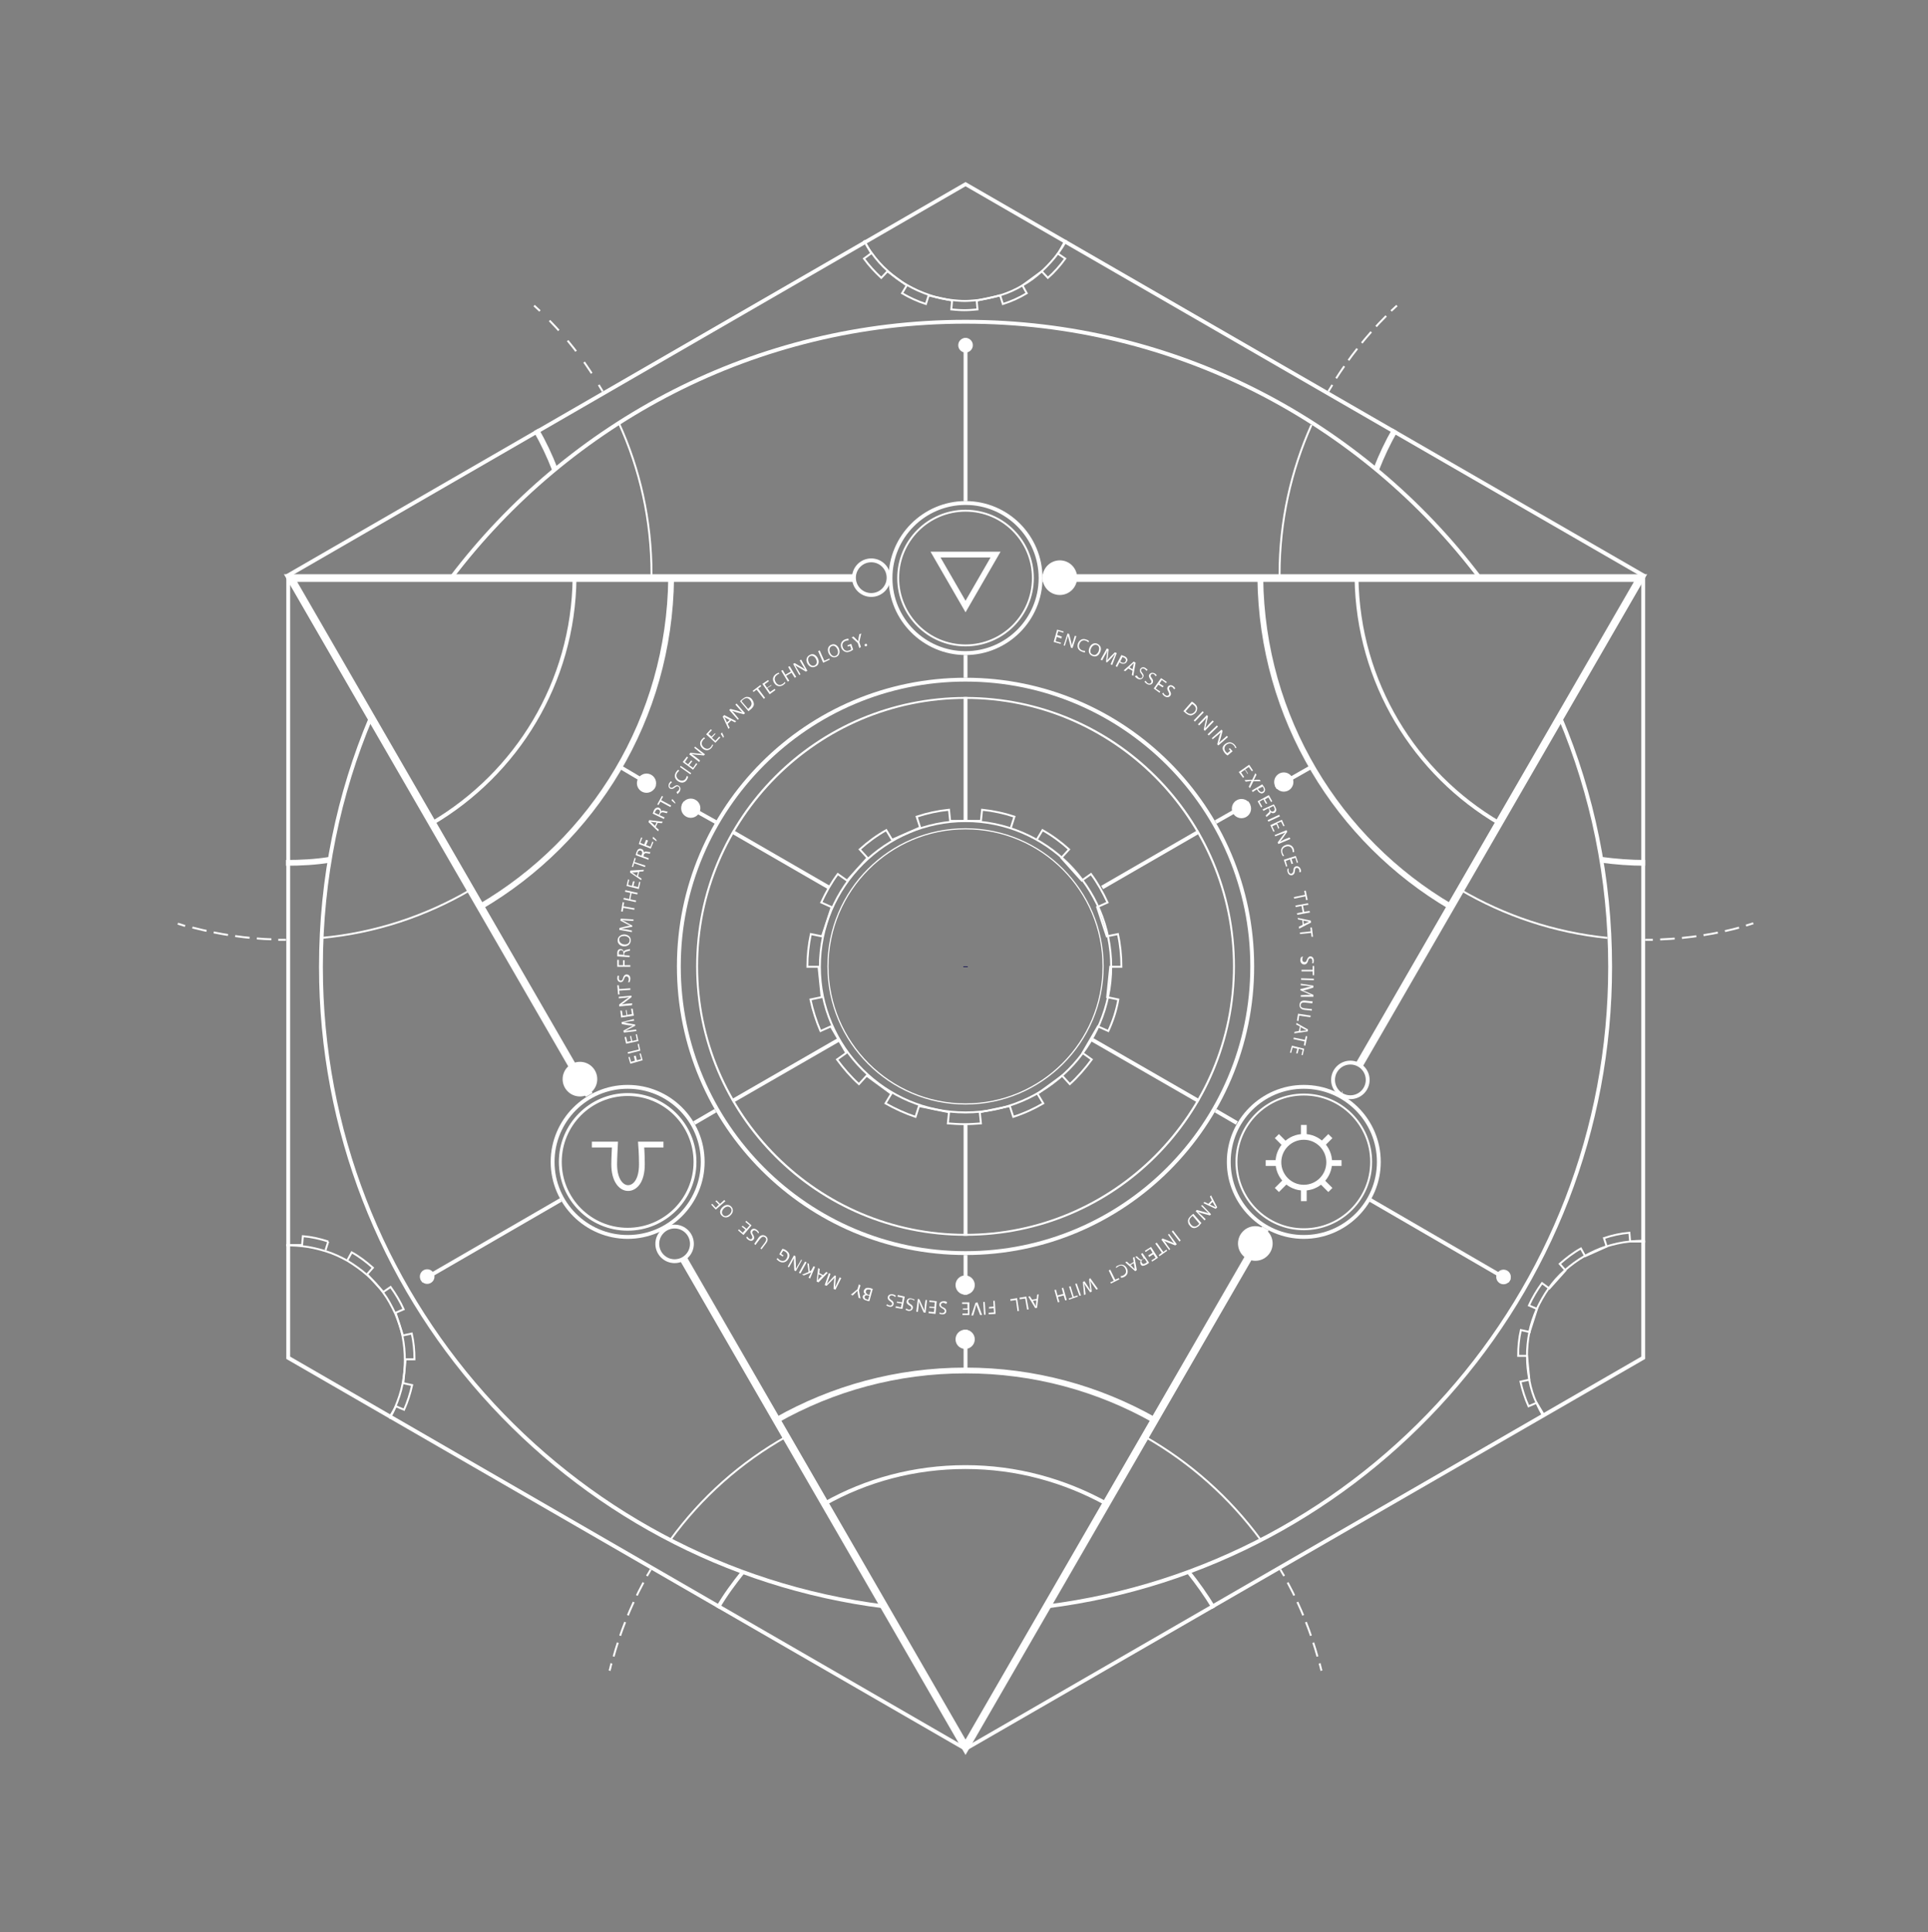 <?xml version="1.0" encoding="utf-8"?>
<!-- Generator: Adobe Illustrator 19.0.0, SVG Export Plug-In . SVG Version: 6.00 Build 0)  -->
<svg version="1.1" id="Layer_2" xmlns="http://www.w3.org/2000/svg" xmlns:xlink="http://www.w3.org/1999/xlink" x="0px" y="0px"
	 viewBox="0 0 501 502" style="enable-background:new 0 0 501 502;" xml:space="preserve">
<rect x="0" y="0" width="501" height="502" fill="#808080" stroke="none"/>
<style type="text/css">
	.st0{fill:#FFFFFF;}
	.st1{fill:none;stroke:#1B1A52;stroke-miterlimit:10;}
	.st2{fill:none;stroke:#FFFFFF;stroke-width:0.5;stroke-miterlimit:10;}
	.st3{fill:none;stroke:#FFFFFF;stroke-width:1.5;stroke-miterlimit:10;}
	.st4{fill:none;stroke:#FFFFFF;stroke-miterlimit:10;}
	.st5{fill:none;stroke:#FFFFFF;stroke-width:0.5;stroke-miterlimit:10;stroke-dasharray:3.777,1.888;}
	.st6{fill:none;stroke:#FFFFFF;stroke-width:0.5;stroke-miterlimit:10;stroke-dasharray:3.783,1.892;}
	.st7{fill:none;stroke:#FFFFFF;stroke-width:0.5;stroke-miterlimit:10;stroke-dasharray:3.513,3.513;}
	.st8{fill:none;stroke:#FFFFFF;stroke-width:2;stroke-miterlimit:10;}
	.st9{fill:none;}
	.st10{fill:none;stroke:#FFFFFF;stroke-width:0.5;stroke-miterlimit:10;stroke-dasharray:3.776,1.888;}
	.st11{fill:none;stroke:#FFFFFF;stroke-width:0.75;stroke-miterlimit:10;}
</style>
<g id="XMLID_133_">
	<g id="XMLID_575_">
		<path id="XMLID_450_" class="st0" d="M250.9,177.1c40.8,0,74,33.2,74,74s-33.2,74-74,74s-74-33.2-74-74S210.1,177.1,250.9,177.1
			 M250.9,176.1c-41.4,0-75,33.6-75,75s33.6,75,75,75s75-33.6,75-75S292.3,176.1,250.9,176.1L250.9,176.1z"/>
	</g>
	<polyline id="XMLID_574_" class="st1" points="250.9,251.1 250.9,251.1 250.9,251.1 250.9,251.1 	"/>
	<polyline id="XMLID_573_" class="st1" points="250.9,251.1 250.9,251.1 250.9,251.1 250.9,251.1 250.9,251.2 	"/>
	<polyline id="XMLID_572_" class="st1" points="250.9,251.1 250.9,251.1 250.9,251.1 250.9,251.1 250.9,251.1 250.9,251.2 	"/>
	<polyline id="XMLID_571_" class="st1" points="250.9,251.2 250.9,251.1 250.9,251.1 250.9,251.1 250.9,251.1 250.9,251.1 	"/>
	<polyline id="XMLID_570_" class="st1" points="250.9,251.1 250.9,251.1 250.9,251.1 250.9,251.1 	"/>
	<polyline id="XMLID_569_" class="st1" points="250.9,251.1 250.9,251.1 250.9,251.1 250.9,251.1 	"/>
	<polyline id="XMLID_568_" class="st1" points="250.9,251.1 250.9,251.1 250.9,251.1 	"/>
	<polyline id="XMLID_567_" class="st1" points="250.9,251.1 250.9,251.1 250.9,251.1 250.9,251.1 	"/>
	<polyline id="XMLID_566_" class="st1" points="250.9,251.1 250.9,251.1 250.9,251.1 250.9,251.1 250.9,251.1 250.9,251.1 
		250.9,251.1 	"/>
	<polyline id="XMLID_565_" class="st1" points="250.9,251.1 250.9,251.1 250.9,251.1 250.9,251.1 250.9,251.1 	"/>
	<polyline id="XMLID_564_" class="st1" points="250.9,251.1 250.9,251.1 250.9,251.1 250.9,251.1 250.9,251.2 	"/>
	<polyline id="XMLID_563_" class="st1" points="250.9,251.1 250.9,251.1 250.9,251.1 250.9,251.1 250.9,251.1 250.9,251.2 	"/>
	<polyline id="XMLID_562_" class="st1" points="250.9,251.2 250.9,251.1 250.9,251.1 250.9,251.1 250.9,251.1 250.9,251.1 
		250.9,251.1 	"/>
	<polyline id="XMLID_561_" class="st1" points="250.9,251.1 250.9,251.1 250.9,251.1 250.9,251.1 250.9,251.1 250.9,251.2 	"/>
	<g id="XMLID_554_">
		<g id="XMLID_556_">
			<path id="XMLID_435_" class="st0" d="M250.9,213.6c20.7,0,37.6,16.9,37.6,37.6s-16.9,37.6-37.6,37.6s-37.6-16.9-37.6-37.6
				S230.2,213.6,250.9,213.6 M250.9,213.1c-21,0-38.1,17.1-38.1,38.1s17.1,38.1,38.1,38.1s38.1-17.1,38.1-38.1
				S271.9,213.1,250.9,213.1L250.9,213.1z"/>
		</g>
		<path id="XMLID_555_" class="st2" d="M262.7,215l0.9-2.8h0h0c-2.7-0.9-5.5-1.5-8.4-1.8l-0.3,2.9l-8,0l-0.3-2.9
			c-2.9,0.3-5.7,0.9-8.4,1.8l0.9,2.8l-7.3,3.2v0l-1.5-2.5c-2.5,1.4-4.8,3.1-6.9,5l2,2.2l-5.3,5.9l-2.4-1.7c-1.7,2.3-3.1,4.8-4.3,7.4
			l2.7,1.2l-2.5,7.6l-2.9-0.6c-0.6,2.8-0.9,5.6-0.9,8.5h2.9l0.8,7.9l-2.9,0.6c0.6,2.8,1.5,5.6,2.6,8.2l2.7-1.2l4,6.9l-2.4,1.7
			c1.7,2.3,3.6,4.5,5.7,6.4l2-2.2l6.4,4.7v0l-1.5,2.5c2.5,1.4,5.1,2.6,7.8,3.5l0.9-2.8l7.8,1.6l-0.3,2.9c1.4,0.1,2.8,0.2,4.3,0.2
			c1.5,0,2.9-0.1,4.3-0.2l-0.3-2.9l7.8-1.6l0.9,2.8c2.8-0.9,5.4-2.1,7.8-3.5l-1.5-2.5l6.4-4.7l2,2.2c2.1-1.9,4-4.1,5.7-6.4l-2.4-1.7
			l4-6.9l2.7,1.2c1.2-2.6,2.1-5.3,2.6-8.2l-2.9-0.6l0.8-7.9h2.9c0-2.9-0.3-5.8-0.9-8.5l-2.9,0.6l-2.5-7.6l2.7-1.2
			c-1.2-2.6-2.6-5.1-4.3-7.4l-2.4,1.7l-5.3-5.9l2-2.2c-2.1-1.9-4.4-3.6-6.9-5l-1.5,2.5"/>
	</g>
	<g id="XMLID_125_">
		<path id="XMLID_626_" class="st2" d="M101.2,368.6c0.6-1,1.1-1.9,1.5-3l0,0c0.8-1.9,1.5-3.9,1.9-6v0c0.4-2,0.6-4.1,0.6-6.2
			c0-2.1-0.2-4.2-0.6-6.2l0,0c-0.4-2-1.1-4-1.9-5.9l0,0c-0.9-1.9-1.9-3.8-3.1-5.4l0,0c-1.2-1.7-2.6-3.2-4.2-4.6l0,0
			c-1.6-1.4-3.3-2.6-5.1-3.7c-1.8-1-3.7-1.9-5.7-2.5c-2-0.6-4-1.1-6.1-1.3c-1-0.1-2.1-0.2-3.1-0.2c-0.3,0-0.7,0-1,0"/>
		<path id="XMLID_660_" class="st2" d="M90.3,327.4l1.1-2c2,1.1,3.8,2.5,5.5,4l-1.5,1.7l0,0l4.2,4.6l0,0l1.9-1.3
			c1.3,1.8,2.5,3.8,3.4,5.8l-2.1,0.9l0,0l1.9,5.9l0,0l2.3-0.5c0.5,2.2,0.7,4.4,0.7,6.7h-2.3l-0.6,6.2v0l2.3,0.5
			c-0.5,2.2-1.2,4.4-2.1,6.4l-2.1-0.9l0,0l-1.7,2.9"/>
		<path id="XMLID_659_" class="st2" d="M85.3,322.6c-2.1-0.7-4.3-1.2-6.6-1.4l-0.2,2.3h-4.1"/>
		<polyline id="XMLID_625_" class="st2" points="85.3,322.6 85.3,322.6 84.6,324.8 		"/>
	</g>
	<g id="XMLID_549_">
		<path id="XMLID_432_" class="st0" d="M250.9,181.6c38.3,0,69.5,31.2,69.5,69.5s-31.2,69.5-69.5,69.5s-69.5-31.2-69.5-69.5
			S212.6,181.6,250.9,181.6 M250.9,181.1c-38.7,0-70,31.3-70,70s31.3,70,70,70s70-31.3,70-70S289.6,181.1,250.9,181.1L250.9,181.1z"
			/>
	</g>
	<g id="XMLID_468_">
		<path id="XMLID_678_" class="st0" d="M250.9,215.5c19.7,0,35.6,16,35.6,35.6s-16,35.6-35.6,35.6s-35.6-16-35.6-35.6
			S231.3,215.5,250.9,215.5 M250.9,215.2c-19.8,0-35.9,16.1-35.9,35.9s16.1,35.9,35.9,35.9s35.9-16.1,35.9-35.9
			S270.7,215.2,250.9,215.2L250.9,215.2z"/>
	</g>
	<path id="XMLID_467_" class="st3" d="M201.8,369c14.5-8.2,31.2-12.9,49.1-12.9s34.6,4.7,49.1,12.9"/>
	<path id="XMLID_619_" class="st4" d="M214.3,390.7c10.8-6.1,23.3-9.5,36.6-9.5c13.3,0,25.7,3.5,36.6,9.5"/>
	<path id="XMLID_465_" class="st4" d="M315.4,417.8c-2-3.3-4.2-6.4-6.6-9.4"/>
	<path id="XMLID_134_" class="st4" d="M193.1,408.4c-2.4,3-4.7,6.1-6.6,9.4"/>
	<path id="XMLID_463_" class="st3" d="M327.5,150.2c0.4,36.4,20.2,68.2,49.5,85.4"/>
	<path id="XMLID_612_" class="st3" d="M427.5,224.2c-3.9,0-7.7-0.3-11.4-0.8"/>
	<path id="XMLID_611_" class="st3" d="M362.5,111.7c-1.9,3.3-3.5,6.7-4.9,10.3"/>
	<path id="XMLID_462_" class="st4" d="M352.5,150.2c0.4,27.1,15.1,50.8,37.1,63.7"/>
	<g id="XMLID_456_">
		<g id="XMLID_105_">
			<path id="XMLID_113_" class="st2" d="M427.5,244.2c0.7,0,1.3,0,2,0"/>
			<path id="XMLID_112_" class="st5" d="M431.4,244.1c7.4-0.3,14.6-1.4,21.4-3.3"/>
			<path id="XMLID_106_" class="st2" d="M453.7,240.5c0.6-0.2,1.3-0.4,1.9-0.6"/>
		</g>
	</g>
	<g id="XMLID_438_">
		<g id="XMLID_99_">
			<path id="XMLID_103_" class="st2" d="M363,79.4c-0.5,0.5-1,0.9-1.5,1.4"/>
			<path id="XMLID_102_" class="st6" d="M360.2,82.1c-5.1,5.1-9.6,10.8-13.5,17"/>
			<path id="XMLID_100_" class="st2" d="M346.2,100c-0.3,0.6-0.7,1.1-1,1.7v0"/>
		</g>
	</g>
	<path id="XMLID_613_" class="st2" d="M417.7,243.7c-13.8-1.4-26.8-5.8-38.2-12.5"/>
	<path id="XMLID_600_" class="st2" d="M332.5,150.2c0-0.3,0-0.7,0-1c0-13.8,3-27,8.3-38.8"/>
	<path id="XMLID_436_" class="st3" d="M124.8,235.6c29.4-17.2,49.2-48.9,49.6-85.4"/>
	<g id="XMLID_430_">
		<g id="XMLID_87_">
			<path id="XMLID_97_" class="st2" d="M46.2,240c0.6,0.2,1.3,0.4,1.9,0.6"/>
			<path id="XMLID_96_" class="st5" d="M50,241c6.9,1.8,14.1,2.9,21.4,3.1"/>
			<path id="XMLID_88_" class="st2" d="M72.3,244.2c0.7,0,1.3,0,2,0"/>
		</g>
	</g>
	<g id="XMLID_424_">
		<g id="XMLID_85_">
			<path id="XMLID_630_" class="st2" d="M138.8,79.4c0.5,0.5,1,0.9,1.5,1.4"/>
			<path id="XMLID_629_" class="st7" d="M142.8,83.3c4.5,4.6,8.5,9.7,11.9,15.2"/>
			<path id="XMLID_628_" class="st2" d="M155.6,100c0.3,0.6,0.7,1.1,1,1.7v0"/>
		</g>
	</g>
	<path id="XMLID_614_" class="st2" d="M122.3,231.2c-11.6,6.8-24.7,11.2-38.7,12.5"/>
	<path id="XMLID_437_" class="st2" d="M160.8,109.9c5.5,12,8.5,25.3,8.5,39.3c0,0.3,0,0.7,0,1"/>
	<path id="XMLID_617_" class="st3" d="M85.7,223.4c-3.7,0.6-7.5,0.8-11.4,0.8"/>
	<path id="XMLID_615_" class="st3" d="M144.2,122c-1.4-3.6-3-7-4.9-10.3"/>
	<path id="XMLID_422_" class="st4" d="M112.3,213.9c21.9-12.9,36.7-36.5,37-63.7"/>
	<path id="XMLID_421_" class="st4" d="M117.2,150.2c30.6-40.4,79.1-66.6,133.7-66.6s103.1,26.1,133.7,66.6"/>
	<path id="XMLID_420_" class="st4" d="M96.4,186.4c-8.4,19.9-13,41.8-13,64.8c0,85.3,63.8,155.8,146.3,166.2"/>
	<path id="XMLID_419_" class="st4" d="M405.4,186.4c8.4,19.9,13,41.8,13,64.8c0,85.3-63.8,155.8-146.3,166.2"/>
	<g id="XMLID_135_">
		<path id="XMLID_417_" class="st0" d="M275.8,165.9l-1.2-0.4l-0.3,1.1l1.4,0.4l-0.1,0.3l-1.8-0.5l0.9-3.2l1.7,0.5l-0.1,0.3
			l-1.3-0.4l-0.3,1l1.2,0.4L275.8,165.9z"/>
		<path id="XMLID_415_" class="st0" d="M276.4,167.7l1-3.1l0.4,0.1l0.5,1.9c0.1,0.4,0.2,0.8,0.2,1.2l0,0c0.1-0.4,0.2-0.8,0.4-1.3
			l0.4-1.3l0.4,0.1l-1,3.1l-0.4-0.1l-0.5-1.9c-0.1-0.4-0.2-0.8-0.3-1.2l0,0c-0.1,0.4-0.2,0.8-0.4,1.3l-0.4,1.3L276.4,167.7z"/>
		<path id="XMLID_413_" class="st0" d="M282,169.5c-0.2,0-0.5,0-0.9-0.2c-0.9-0.3-1.3-1.1-1-2.1c0.4-1,1.3-1.4,2.2-1
			c0.4,0.1,0.6,0.3,0.7,0.4l-0.2,0.3c-0.1-0.1-0.3-0.3-0.6-0.4c-0.7-0.3-1.4,0-1.7,0.8c-0.3,0.8,0,1.4,0.7,1.7
			c0.2,0.1,0.5,0.1,0.7,0.1L282,169.5z"/>
		<path id="XMLID_410_" class="st0" d="M285.9,169.4c-0.4,1.1-1.3,1.4-2.1,1c-0.8-0.3-1.1-1.2-0.7-2.1c0.4-1,1.3-1.4,2.1-1
			C286,167.7,286.3,168.5,285.9,169.4z M283.5,168.5c-0.3,0.7-0.2,1.4,0.5,1.6c0.6,0.3,1.2-0.2,1.5-0.9c0.2-0.6,0.2-1.4-0.5-1.6
			C284.4,167.4,283.8,167.8,283.5,168.5z"/>
		<path id="XMLID_408_" class="st0" d="M289.2,171.2c0.2-0.4,0.4-0.9,0.6-1.3l0,0c-0.3,0.3-0.6,0.6-0.9,1l-1.2,1.2l-0.3-0.1l0.2-1.7
			c0.1-0.5,0.1-0.9,0.2-1.3l0,0c-0.2,0.4-0.4,0.9-0.7,1.3l-0.7,1.3l-0.4-0.2l1.6-2.9l0.5,0.2l-0.2,1.7c0,0.4-0.1,0.8-0.2,1.2l0,0
			c0.2-0.3,0.5-0.5,0.8-0.9l1.2-1.2l0.5,0.2l-1.2,3.1l-0.4-0.2L289.2,171.2z"/>
		<path id="XMLID_405_" class="st0" d="M291.4,170.2c0.2,0.1,0.5,0.2,0.8,0.3c0.4,0.2,0.6,0.4,0.7,0.7c0.1,0.2,0.1,0.5-0.1,0.7
			c-0.1,0.3-0.3,0.4-0.5,0.5c-0.3,0.1-0.7,0.1-1.1-0.1c-0.1-0.1-0.2-0.1-0.3-0.2l-0.6,1.2l-0.4-0.2L291.4,170.2z M291.1,171.9
			c0.1,0.1,0.2,0.1,0.3,0.2c0.5,0.2,0.9,0.2,1.1-0.3c0.2-0.4,0-0.7-0.4-0.9c-0.2-0.1-0.3-0.1-0.4-0.2L291.1,171.9z"/>
		<path id="XMLID_402_" class="st0" d="M293.2,173.7l-0.8,0.7l-0.4-0.2l2.6-2.3l0.5,0.3l-0.6,3.4l-0.4-0.2l0.2-1.1L293.2,173.7z
			 M294.3,173.9l0.2-1c0-0.2,0.1-0.4,0.1-0.6l0,0c-0.1,0.1-0.3,0.3-0.4,0.4l-0.7,0.7L294.3,173.9z"/>
		<path id="XMLID_400_" class="st0" d="M295.4,175.5c0.1,0.2,0.3,0.4,0.5,0.6c0.4,0.2,0.7,0.2,0.9-0.1c0.2-0.3,0.1-0.5-0.2-0.9
			c-0.4-0.4-0.5-0.9-0.3-1.3c0.3-0.4,0.8-0.6,1.4-0.2c0.3,0.2,0.5,0.4,0.5,0.5l-0.3,0.2c-0.1-0.1-0.2-0.3-0.5-0.5
			c-0.4-0.2-0.7-0.1-0.8,0.1c-0.2,0.3-0.1,0.5,0.2,0.9c0.4,0.5,0.5,0.8,0.2,1.3c-0.3,0.4-0.8,0.6-1.5,0.2c-0.3-0.2-0.5-0.4-0.6-0.6
			L295.4,175.5z"/>
		<path id="XMLID_398_" class="st0" d="M297.7,176.9c0.1,0.2,0.3,0.4,0.5,0.6c0.4,0.2,0.7,0.2,0.9-0.1c0.2-0.3,0.1-0.5-0.2-0.9
			c-0.3-0.5-0.5-0.9-0.2-1.3c0.3-0.4,0.8-0.5,1.4-0.2c0.3,0.2,0.4,0.4,0.5,0.5l-0.3,0.2c-0.1-0.1-0.2-0.3-0.4-0.5
			c-0.4-0.2-0.7-0.1-0.8,0.1c-0.2,0.3-0.1,0.5,0.2,0.9c0.4,0.5,0.4,0.9,0.2,1.3c-0.3,0.4-0.8,0.6-1.5,0.2c-0.3-0.2-0.5-0.4-0.6-0.6
			L297.7,176.9z"/>
		<path id="XMLID_396_" class="st0" d="M302.1,178.6l-1.1-0.7l-0.7,1l1.2,0.8l-0.2,0.3l-1.5-1.1l1.9-2.7l1.5,1l-0.2,0.3l-1.1-0.8
			l-0.6,0.9l1.1,0.7L302.1,178.6z"/>
		<path id="XMLID_394_" class="st0" d="M302.3,180c0.1,0.2,0.3,0.5,0.5,0.6c0.4,0.3,0.7,0.2,0.9,0c0.2-0.2,0.1-0.5-0.1-0.9
			c-0.3-0.5-0.4-0.9-0.1-1.3c0.3-0.4,0.9-0.5,1.4-0.1c0.3,0.2,0.4,0.4,0.5,0.6l-0.3,0.2c-0.1-0.1-0.2-0.3-0.4-0.5
			c-0.4-0.3-0.7-0.2-0.8,0c-0.2,0.2-0.1,0.5,0.1,0.9c0.3,0.5,0.4,0.9,0.1,1.3c-0.3,0.4-0.9,0.5-1.5,0.1c-0.3-0.2-0.5-0.5-0.6-0.7
			L302.3,180z"/>
		<path id="XMLID_391_" class="st0" d="M309.7,182.3c0.2,0.1,0.5,0.3,0.7,0.5c0.5,0.4,0.7,0.8,0.7,1.2c0,0.4-0.1,0.8-0.4,1.2
			c-0.4,0.4-0.8,0.6-1.2,0.7c-0.4,0-0.9-0.2-1.4-0.6c-0.2-0.2-0.4-0.4-0.6-0.5L309.7,182.3z M308.1,184.8c0.1,0.1,0.2,0.2,0.3,0.3
			c0.7,0.6,1.4,0.5,2-0.1c0.5-0.6,0.5-1.2-0.2-1.8c-0.2-0.1-0.3-0.2-0.4-0.3L308.1,184.8z"/>
		<path id="XMLID_389_" class="st0" d="M312.8,185.1l-2.3,2.4l-0.3-0.3l2.3-2.4L312.8,185.1z"/>
		<path id="XMLID_387_" class="st0" d="M311.3,188.2l2.3-2.4l0.3,0.3l-0.4,1.9c-0.1,0.4-0.2,0.8-0.3,1.2l0,0c0.3-0.3,0.6-0.6,0.9-1
			l1-1l0.3,0.3l-2.3,2.4l-0.3-0.3l0.4-1.9c0.1-0.4,0.2-0.8,0.3-1.2l0,0c-0.3,0.3-0.5,0.6-0.9,1l-1,1L311.3,188.2z"/>
		<path id="XMLID_385_" class="st0" d="M316.5,188.8l-2.4,2.3l-0.3-0.3l2.4-2.3L316.5,188.8z"/>
		<path id="XMLID_383_" class="st0" d="M314.9,191.8l2.5-2.2l0.3,0.3l-0.5,1.9c-0.1,0.4-0.3,0.8-0.4,1.2l0,0c0.3-0.3,0.6-0.6,1-0.9
			l1-0.9l0.3,0.3l-2.5,2.2l-0.3-0.3l0.5-1.9c0.1-0.4,0.3-0.8,0.4-1.2l0,0c-0.3,0.3-0.6,0.6-1,0.9l-1.1,0.9L314.9,191.8z"/>
		<path id="XMLID_381_" class="st0" d="M319,196.3c-0.2-0.1-0.5-0.3-0.8-0.7c-0.3-0.4-0.5-0.8-0.5-1.2c0-0.4,0.3-0.8,0.7-1.1
			c0.8-0.6,1.7-0.6,2.5,0.3c0.2,0.3,0.4,0.6,0.4,0.7l-0.3,0.1c-0.1-0.2-0.1-0.4-0.4-0.7c-0.5-0.6-1.2-0.7-1.9-0.2
			c-0.6,0.5-0.7,1.2-0.2,1.8c0.2,0.2,0.3,0.3,0.4,0.4l0.8-0.6l-0.4-0.5l0.3-0.2l0.7,0.8L319,196.3z"/>
		<path id="XMLID_379_" class="st0" d="M324.2,201.1l-0.7-1.1l-1,0.7l0.8,1.2l-0.3,0.2l-1.1-1.5l2.7-1.9l1,1.5l-0.3,0.2l-0.8-1.1
			l-0.9,0.6l0.7,1.1L324.2,201.1z"/>
		<path id="XMLID_377_" class="st0" d="M324.5,204.4l0.4-0.8c0.1-0.3,0.2-0.5,0.3-0.7l0,0c-0.2,0-0.4,0-0.7,0.1l-0.8,0.1l-0.3-0.4
			l2-0.1l0.8-1.7l0.3,0.4l-0.4,0.8c-0.1,0.2-0.2,0.4-0.3,0.6l0,0c0.2,0,0.4,0,0.6-0.1l0.9,0l0.3,0.4l-1.9,0l-0.9,1.8L324.5,204.4z"
			/>
		<path id="XMLID_374_" class="st0" d="M328,203.8c0.1,0.2,0.3,0.4,0.5,0.7c0.2,0.4,0.3,0.7,0.2,0.9c0,0.2-0.2,0.5-0.4,0.6
			c-0.3,0.2-0.5,0.2-0.7,0.1c-0.3-0.1-0.6-0.3-0.8-0.7c-0.1-0.1-0.1-0.2-0.2-0.3l-1.1,0.7l-0.2-0.4L328,203.8z M326.9,205
			c0,0.1,0.1,0.2,0.2,0.3c0.3,0.4,0.6,0.6,1,0.4c0.4-0.2,0.4-0.6,0.2-1c-0.1-0.2-0.2-0.3-0.2-0.3L326.9,205z"/>
		<path id="XMLID_372_" class="st0" d="M328.9,208.8l-0.6-1.1l-1,0.6l0.7,1.3l-0.3,0.2l-0.9-1.6l2.9-1.6l0.9,1.6l-0.3,0.2l-0.7-1.2
			l-0.9,0.5l0.6,1.1L328.9,208.8z"/>
		<path id="XMLID_369_" class="st0" d="M331,209c0.1,0.2,0.3,0.4,0.4,0.7c0.2,0.4,0.3,0.7,0.2,1c-0.1,0.2-0.2,0.4-0.4,0.5
			c-0.4,0.2-0.8,0.1-1-0.2l0,0c0,0.3-0.1,0.5-0.4,0.7c-0.4,0.3-0.6,0.5-0.7,0.6l-0.2-0.4c0.1-0.1,0.3-0.3,0.6-0.6
			c0.4-0.3,0.4-0.5,0.3-0.9l-0.2-0.4l-1.3,0.7l-0.2-0.4L331,209z M329.8,210l0.2,0.4c0.2,0.4,0.6,0.6,0.9,0.4c0.4-0.2,0.4-0.6,0.2-1
			c-0.1-0.2-0.2-0.3-0.2-0.4L329.8,210z"/>
		<path id="XMLID_367_" class="st0" d="M332.6,212.1l-3,1.4l-0.2-0.4l3-1.4L332.6,212.1z"/>
		<path id="XMLID_365_" class="st0" d="M332.2,215.4l-0.5-1.2l-1.1,0.5l0.6,1.3l-0.3,0.1l-0.8-1.7l3-1.4l0.7,1.6l-0.3,0.1l-0.6-1.2
			l-1,0.4l0.5,1.2L332.2,215.4z"/>
		<path id="XMLID_363_" class="st0" d="M331.2,217l3.1-1.3l0.2,0.4l-1.1,1.6c-0.3,0.4-0.5,0.7-0.8,1l0,0c0.4-0.2,0.8-0.4,1.2-0.6
			l1.3-0.5l0.2,0.4l-3.1,1.3l-0.2-0.4l1.2-1.6c0.3-0.4,0.5-0.7,0.8-1l0,0c-0.4,0.2-0.7,0.3-1.3,0.5l-1.3,0.5L331.2,217z"/>
		<path id="XMLID_361_" class="st0" d="M333.4,222.5c-0.1-0.1-0.3-0.4-0.4-0.8c-0.3-0.9,0-1.7,1-2.1c1-0.4,1.9,0.1,2.2,1
			c0.1,0.4,0.1,0.7,0.1,0.8l-0.4,0c0-0.2,0-0.4-0.1-0.7c-0.3-0.7-0.9-1-1.7-0.7c-0.8,0.3-1.1,0.9-0.8,1.7c0.1,0.2,0.2,0.5,0.4,0.6
			L333.4,222.5z"/>
		<path id="XMLID_359_" class="st0" d="M335.6,224.5l-0.4-1.2l-1.1,0.4l0.4,1.4l-0.3,0.1l-0.6-1.8l3.1-1l0.6,1.7l-0.3,0.1l-0.4-1.3
			l-1,0.3l0.4,1.2L335.6,224.5z"/>
		<path id="XMLID_357_" class="st0" d="M334.9,225.7c-0.1,0.2-0.1,0.5,0,0.8c0.1,0.4,0.4,0.6,0.7,0.5c0.3-0.1,0.4-0.3,0.5-0.8
			c0-0.6,0.2-1,0.7-1.1c0.5-0.1,1,0.2,1.2,0.8c0.1,0.3,0.1,0.6,0,0.7l-0.4,0c0-0.1,0.1-0.4,0-0.6c-0.1-0.4-0.4-0.5-0.7-0.5
			c-0.3,0.1-0.4,0.3-0.4,0.8c-0.1,0.6-0.2,0.9-0.7,1.1c-0.5,0.1-1-0.1-1.2-0.8c-0.1-0.3-0.1-0.7,0-0.9L334.9,225.7z"/>
		<path id="XMLID_355_" class="st0" d="M339.1,232.5l-0.2-1l0.4-0.1l0.5,2.4l-0.4,0.1l-0.2-1l-2.9,0.6l-0.1-0.4L339.1,232.5z"/>
		<path id="XMLID_353_" class="st0" d="M340,235.1l-1.4,0.2l0.3,1.6l1.4-0.2l0.1,0.4l-3.3,0.6l-0.1-0.4l1.5-0.3l-0.3-1.6l-1.5,0.3
			l-0.1-0.4l3.3-0.6L340,235.1z"/>
		<path id="XMLID_350_" class="st0" d="M338.4,239.1l-1.1-0.2l-0.1-0.4l3.4,0.7l0.1,0.5l-3.1,1.6l-0.1-0.5l1-0.5L338.4,239.1z
			 M338.8,240.1l0.9-0.4c0.2-0.1,0.4-0.2,0.6-0.2l0,0c-0.2,0-0.4-0.1-0.6-0.1l-1-0.2L338.8,240.1z"/>
		<path id="XMLID_348_" class="st0" d="M340.6,242l-0.1-1l0.4,0l0.3,2.4l-0.4,0l-0.1-1l-2.9,0.3l0-0.4L340.6,242z"/>
		<path id="XMLID_346_" class="st0" d="M338.6,248.5c-0.1,0.2-0.2,0.5-0.2,0.8c0,0.4,0.2,0.7,0.6,0.7c0.3,0,0.5-0.2,0.6-0.6
			c0.2-0.5,0.5-0.9,0.9-0.9c0.5,0,0.9,0.4,0.9,1.1c0,0.3-0.1,0.6-0.1,0.7l-0.4-0.1c0.1-0.1,0.2-0.3,0.1-0.6c0-0.5-0.3-0.6-0.5-0.6
			c-0.3,0-0.5,0.2-0.6,0.7c-0.2,0.6-0.5,0.9-1,0.9c-0.5,0-1-0.4-1-1.1c0-0.3,0.1-0.7,0.2-0.8L338.6,248.5z"/>
		<path id="XMLID_344_" class="st0" d="M341.1,252l0-1l0.4,0l0,2.4l-0.4,0l0-1l-2.9,0l0-0.4L341.1,252z"/>
		<path id="XMLID_342_" class="st0" d="M341.4,254.7l-3.3-0.1l0-0.4l3.3,0.1L341.4,254.7z"/>
		<path id="XMLID_340_" class="st0" d="M339.3,258.5c0.5,0,1,0,1.4,0v0c-0.4-0.1-0.8-0.3-1.2-0.5l-1.6-0.7l0-0.3l1.6-0.4
			c0.5-0.1,0.9-0.2,1.3-0.3v0c-0.4,0-1-0.1-1.5-0.2L338,256l0-0.4l3.3,0.5l0,0.5l-1.6,0.5c-0.4,0.1-0.8,0.2-1.1,0.3l0,0
			c0.3,0.1,0.7,0.2,1.1,0.4l1.6,0.7l0,0.5l-3.3,0l0-0.4L339.3,258.5z"/>
		<path id="XMLID_338_" class="st0" d="M341,260.7l-1.9-0.2c-0.7-0.1-1.1,0.2-1.1,0.6c-0.1,0.5,0.2,0.8,1,0.9l1.9,0.2l0,0.4
			l-1.9-0.2c-1-0.1-1.4-0.7-1.3-1.4c0.1-0.7,0.5-1.1,1.5-1l1.9,0.2L341,260.7z"/>
		<path id="XMLID_336_" class="st0" d="M340.6,263.9l-0.1,0.4l-2.9-0.4l-0.2,1.4l-0.4-0.1l0.3-1.8L340.6,263.9z"/>
		<path id="XMLID_333_" class="st0" d="M337.8,266.7l-1-0.5l0.1-0.4l3,1.7l-0.1,0.5l-3.5,0.5l0.1-0.4l1.1-0.2L337.8,266.7z
			 M337.9,267.9l1-0.1c0.2,0,0.4,0,0.6-0.1l0,0c-0.2-0.1-0.4-0.2-0.6-0.3l-0.9-0.5L337.9,267.9z"/>
		<path id="XMLID_331_" class="st0" d="M339.1,270.2l0.2-1l0.4,0.1l-0.5,2.4l-0.4-0.1l0.2-1l-2.9-0.6l0.1-0.4L339.1,270.2z"/>
		<path id="XMLID_329_" class="st0" d="M336.8,273.7l0.3-1.2l-1.2-0.3l-0.4,1.4l-0.3-0.1l0.5-1.8l3.2,0.8l-0.4,1.7l-0.3-0.1l0.3-1.3
			l-1-0.3l-0.3,1.2L336.8,273.7z"/>
		<path id="XMLID_326_" class="st0" d="M314.9,311.9l-0.5-1l0.3-0.3l1.6,3.1l-0.4,0.4l-3.2-1.5l0.3-0.3l1,0.5L314.9,311.9z
			 M314.4,313l0.9,0.4c0.2,0.1,0.4,0.2,0.6,0.3l0,0c-0.1-0.2-0.2-0.4-0.3-0.5l-0.5-0.9L314.4,313z"/>
		<path id="XMLID_324_" class="st0" d="M312.4,313.1l2.3,2.4l-0.3,0.3l-1.9-0.5c-0.4-0.1-0.8-0.2-1.2-0.4l0,0c0.3,0.3,0.6,0.6,1,0.9
			l1,1l-0.3,0.3l-2.3-2.4l0.3-0.3l1.9,0.5c0.4,0.1,0.8,0.2,1.2,0.4l0,0c-0.3-0.3-0.6-0.6-1-1l-1-1L312.4,313.1z"/>
		<path id="XMLID_321_" class="st0" d="M312.2,317.8c-0.2,0.2-0.4,0.4-0.6,0.7c-0.5,0.4-0.9,0.6-1.3,0.6c-0.4,0-0.8-0.2-1.1-0.6
			c-0.4-0.4-0.5-0.8-0.5-1.3c0-0.4,0.3-0.9,0.8-1.3c0.2-0.2,0.4-0.4,0.6-0.5L312.2,317.8z M309.9,315.9c-0.1,0.1-0.2,0.2-0.3,0.3
			c-0.7,0.6-0.7,1.3-0.1,2c0.5,0.6,1.2,0.7,1.8,0.1c0.2-0.1,0.3-0.3,0.3-0.4L309.9,315.9z"/>
		<path id="XMLID_319_" class="st0" d="M306.5,322.6l-2-2.6l0.3-0.3l2,2.6L306.5,322.6z"/>
		<path id="XMLID_317_" class="st0" d="M303.8,320.6l2,2.7l-0.4,0.3l-1.8-0.7c-0.4-0.2-0.8-0.3-1.1-0.5l0,0c0.3,0.3,0.5,0.6,0.8,1.1
			l0.8,1.1l-0.3,0.2l-2-2.7l0.3-0.3l1.8,0.7c0.4,0.2,0.8,0.3,1.2,0.5l0,0c-0.3-0.3-0.5-0.6-0.8-1.1l-0.8-1.1L303.8,320.6z"/>
		<path id="XMLID_315_" class="st0" d="M302.3,325.3l0.8-0.6l0.2,0.3l-2,1.4l-0.2-0.3l0.8-0.6l-1.7-2.4l0.4-0.2L302.3,325.3z"/>
		<path id="XMLID_313_" class="st0" d="M298.4,326.2l1.1-0.7l-0.6-1l-1.2,0.8l-0.2-0.3l1.6-1l1.8,2.8l-1.5,1l-0.2-0.3l1.1-0.7
			l-0.6-0.9l-1.1,0.7L298.4,326.2z"/>
		<path id="XMLID_310_" class="st0" d="M298.6,328.1c-0.2,0.2-0.4,0.3-0.7,0.5c-0.4,0.2-0.7,0.3-1,0.3c-0.2,0-0.4-0.2-0.5-0.4
			c-0.2-0.4-0.1-0.8,0.1-1l0,0c-0.3,0.1-0.5-0.1-0.8-0.3c-0.3-0.3-0.6-0.6-0.7-0.6l0.4-0.2c0.1,0.1,0.3,0.3,0.6,0.6
			c0.3,0.3,0.6,0.4,0.9,0.2l0.3-0.2l-0.7-1.2l0.4-0.2L298.6,328.1z M297.4,327l-0.4,0.2c-0.4,0.2-0.5,0.6-0.3,0.9
			c0.2,0.4,0.6,0.4,1,0.1c0.2-0.1,0.3-0.2,0.3-0.3L297.4,327z"/>
		<path id="XMLID_307_" class="st0" d="M294.6,327.9l-0.2-1.1l0.4-0.2l0.6,3.4l-0.4,0.3l-2.6-2.3l0.4-0.2l0.8,0.7L294.6,327.9z
			 M293.8,328.7l0.7,0.7c0.2,0.2,0.3,0.3,0.4,0.4l0,0c-0.1-0.2-0.1-0.4-0.1-0.6l-0.2-1L293.8,328.7z"/>
		<path id="XMLID_305_" class="st0" d="M289.9,329.3c0.1-0.1,0.3-0.4,0.7-0.5c0.8-0.4,1.7-0.2,2.2,0.7c0.5,0.9,0.2,1.9-0.7,2.3
			c-0.4,0.2-0.6,0.2-0.8,0.2l-0.1-0.4c0.2,0,0.4-0.1,0.7-0.2c0.7-0.4,0.9-1,0.5-1.8c-0.4-0.7-1-1-1.7-0.6c-0.2,0.1-0.4,0.3-0.6,0.4
			L289.9,329.3z"/>
		<path id="XMLID_303_" class="st0" d="M289.8,332.5l0.9-0.4l0.2,0.3l-2.2,1.1l-0.2-0.3l0.9-0.4l-1.3-2.7l0.4-0.2L289.8,332.5z"/>
		<path id="XMLID_301_" class="st0" d="M283.3,332.1l2,2.8l-0.4,0.2l-1-1.4c-0.2-0.3-0.5-0.7-0.6-1l0,0c0.1,0.3,0.1,0.7,0.2,1.2
			l0.2,1.7l-0.4,0.2l-1-1.4c-0.2-0.3-0.5-0.7-0.6-1l0,0c0.1,0.4,0.1,0.7,0.2,1.2l0.2,1.7l-0.4,0.2l-0.3-3.4l0.4-0.2l1,1.5
			c0.2,0.4,0.4,0.6,0.6,0.9l0,0c-0.1-0.3-0.1-0.7-0.2-1.1l-0.2-1.8L283.3,332.1z"/>
		<path id="XMLID_299_" class="st0" d="M280.5,336.7l-1.1-3.1l0.4-0.1l1.1,3.1L280.5,336.7z"/>
		<path id="XMLID_297_" class="st0" d="M279,336.9l1-0.3l0.1,0.3l-2.3,0.8l-0.1-0.3l1-0.3l-0.9-2.8l0.4-0.1L279,336.9z"/>
		<path id="XMLID_295_" class="st0" d="M276.8,337.9l-0.4-1.3l-1.5,0.4l0.4,1.3l-0.4,0.1l-0.9-3.2l0.4-0.1l0.4,1.5l1.5-0.4l-0.4-1.5
			l0.4-0.1l0.9,3.2L276.8,337.9z"/>
		<path id="XMLID_292_" class="st0" d="M269.4,337.5l0.1-1.1l0.4-0.1l-0.4,3.5l-0.5,0.1l-1.8-3l0.4-0.1l0.6,0.9L269.4,337.5z
			 M268.4,338l0.5,0.9c0.1,0.2,0.2,0.4,0.3,0.6l0,0c0-0.2,0-0.4,0-0.6l0.1-1L268.4,338z"/>
		<path id="XMLID_290_" class="st0" d="M267.3,340.2l-0.4,0.1l-0.5-2.9l-1.4,0.2l-0.1-0.4l1.8-0.3L267.3,340.2z"/>
		<path id="XMLID_288_" class="st0" d="M264.8,340.6l-0.4,0.1l-0.4-2.9l-1.4,0.2l-0.1-0.4l1.8-0.3L264.8,340.6z"/>
		<path id="XMLID_286_" class="st0" d="M258.7,341.4l-1.8,0.1l0-0.4l1.4-0.1l-0.1-1.1l-1.2,0.1l0-0.4l1.2-0.1l-0.1-1.5l0.4,0
			L258.7,341.4z"/>
		<path id="XMLID_284_" class="st0" d="M255.7,341.6l-0.2-3.3l0.4,0l0.2,3.3L255.7,341.6z"/>
		<path id="XMLID_282_" class="st0" d="M254,338.4l1.2,3.3l-0.5,0l-0.6-1.6c-0.2-0.4-0.3-0.8-0.4-1.2l0,0c-0.1,0.4-0.2,0.8-0.3,1.2
			l-0.5,1.7l-0.5,0l1.1-3.3L254,338.4z"/>
		<path id="XMLID_280_" class="st0" d="M250.1,340l1.3,0l0-1.2l-1.4,0l0-0.4l1.9,0l0,3.3l-1.8,0l0-0.4l1.4,0l0-1l-1.3,0V340z"/>
		<path id="XMLID_278_" class="st0" d="M245.9,338.8c-0.2-0.1-0.5-0.2-0.7-0.3c-0.4,0-0.7,0.2-0.7,0.5c0,0.3,0.1,0.5,0.6,0.7
			c0.5,0.2,0.8,0.5,0.8,1c0,0.5-0.5,0.9-1.1,0.8c-0.3,0-0.6-0.1-0.7-0.2l0.1-0.3c0.1,0.1,0.3,0.2,0.6,0.2c0.4,0,0.6-0.2,0.7-0.5
			c0-0.3-0.2-0.5-0.6-0.7c-0.5-0.3-0.8-0.5-0.8-1c0-0.5,0.4-0.9,1.2-0.9c0.3,0,0.7,0.1,0.8,0.3L245.9,338.8z"/>
		<path id="XMLID_276_" class="st0" d="M241.5,339.5l1.3,0.1l0.1-1.2l-1.4-0.1l0-0.4l1.9,0.2l-0.3,3.3l-1.8-0.2l0-0.4l1.4,0.1l0.1-1
			l-1.3-0.1L241.5,339.5z"/>
		<path id="XMLID_274_" class="st0" d="M240.9,337.8l-0.4,3.3l-0.5-0.1l-0.8-1.8c-0.2-0.4-0.3-0.8-0.4-1.1l0,0
			c0,0.4-0.1,0.8-0.1,1.4l-0.2,1.4l-0.4-0.1l0.4-3.3l0.4,0.1l0.8,1.8c0.2,0.4,0.4,0.8,0.5,1.2l0,0c0-0.4,0.1-0.8,0.1-1.4l0.2-1.4
			L240.9,337.8z"/>
		<path id="XMLID_272_" class="st0" d="M237.5,337.9c-0.2-0.1-0.4-0.3-0.7-0.3c-0.4-0.1-0.7,0.1-0.8,0.4c0,0.3,0.1,0.5,0.5,0.8
			c0.5,0.3,0.8,0.6,0.7,1.1c-0.1,0.5-0.6,0.8-1.2,0.7c-0.3-0.1-0.6-0.2-0.7-0.3l0.2-0.3c0.1,0.1,0.3,0.2,0.6,0.3
			c0.4,0.1,0.7-0.2,0.7-0.4c0-0.3-0.1-0.5-0.5-0.7c-0.5-0.3-0.8-0.6-0.7-1.1c0.1-0.5,0.5-0.9,1.3-0.7c0.3,0.1,0.6,0.2,0.8,0.3
			L237.5,337.9z"/>
		<path id="XMLID_270_" class="st0" d="M233.1,338.2l1.3,0.2l0.2-1.2l-1.4-0.3l0.1-0.4l1.8,0.4l-0.6,3.2l-1.8-0.3l0.1-0.4l1.3,0.3
			l0.2-1l-1.3-0.2L233.1,338.2z"/>
		<path id="XMLID_268_" class="st0" d="M232.6,337c-0.2-0.2-0.4-0.3-0.7-0.4c-0.4-0.1-0.7,0.1-0.8,0.4c-0.1,0.3,0.1,0.5,0.5,0.8
			c0.5,0.3,0.7,0.7,0.6,1.1c-0.1,0.5-0.6,0.8-1.2,0.6c-0.3-0.1-0.6-0.2-0.7-0.3l0.2-0.3c0.1,0.1,0.3,0.2,0.6,0.3
			c0.4,0.1,0.7-0.1,0.7-0.3c0.1-0.3-0.1-0.5-0.5-0.8c-0.5-0.3-0.7-0.7-0.6-1.1c0.1-0.5,0.6-0.8,1.3-0.7c0.3,0.1,0.6,0.2,0.8,0.4
			L232.6,337z"/>
		<path id="XMLID_264_" class="st0" d="M225.9,338.1c-0.2,0-0.5-0.1-0.8-0.2c-0.4-0.1-0.7-0.3-0.8-0.5c-0.1-0.2-0.2-0.4-0.1-0.6
			c0.1-0.3,0.4-0.5,0.7-0.5l0,0c-0.3-0.2-0.6-0.5-0.4-1c0.1-0.3,0.3-0.4,0.5-0.6c0.3-0.1,0.7-0.1,1.2,0c0.3,0.1,0.5,0.2,0.6,0.2
			L225.9,338.1z M225.9,336.7l-0.4-0.1c-0.4-0.1-0.8,0-0.8,0.3c-0.1,0.4,0.1,0.6,0.5,0.7c0.2,0.1,0.3,0.1,0.4,0.1L225.9,336.7z
			 M226.3,335.2c-0.1,0-0.2-0.1-0.3-0.1c-0.4-0.1-0.9-0.1-1,0.4c-0.1,0.4,0.2,0.7,0.6,0.9l0.3,0.1L226.3,335.2z"/>
		<path id="XMLID_262_" class="st0" d="M223.6,334l-0.4,1.3l0.4,2.1l-0.5-0.2l-0.2-1c0-0.3-0.1-0.5-0.1-0.8l0,0
			c-0.2,0.2-0.3,0.3-0.5,0.5l-0.7,0.7l-0.5-0.2l1.7-1.4l0.4-1.3L223.6,334z"/>
		<path id="XMLID_260_" class="st0" d="M215.3,332.4c-0.2,0.4-0.3,1-0.5,1.3l0,0c0.3-0.3,0.5-0.6,0.9-1l1.2-1.3l0.3,0.1l-0.1,1.7
			c0,0.5-0.1,0.9-0.1,1.3l0,0c0.2-0.4,0.4-0.9,0.6-1.3l0.6-1.3l0.4,0.2l-1.5,3l-0.5-0.2l0.1-1.7c0-0.4,0.1-0.8,0.1-1.2l0,0
			c-0.2,0.3-0.5,0.6-0.8,0.9l-1.2,1.2l-0.5-0.2l1.1-3.1l0.4,0.2L215.3,332.4z"/>
		<path id="XMLID_257_" class="st0" d="M213.9,331.3l0.8-0.8l0.4,0.2l-2.4,2.5l-0.5-0.2l0.4-3.5l0.4,0.2l-0.1,1.1L213.9,331.3z
			 M212.7,331.1l-0.1,1c0,0.2-0.1,0.4-0.1,0.6l0,0c0.1-0.2,0.3-0.3,0.4-0.5l0.7-0.7L212.7,331.1z"/>
		<path id="XMLID_255_" class="st0" d="M210.5,332.2l-0.4-0.2l0.7-1.4l0,0c-0.1,0.1-0.3,0.1-0.4,0.2l-1.5,0.6l-0.5-0.2l1.7-0.7
			l-0.3-2.3l0.4,0.2l0.2,1.9l0.4-0.2l0.6-1.1l0.4,0.2L210.5,332.2z"/>
		<path id="XMLID_253_" class="st0" d="M207.6,330.7l1.6-2.9l0.4,0.2l-1.6,2.9L207.6,330.7z"/>
		<path id="XMLID_251_" class="st0" d="M208.4,327.4l-1.6,2.9l-0.4-0.2l-0.1-2c0-0.5,0-0.9,0-1.2h0c-0.2,0.4-0.4,0.8-0.6,1.2
			l-0.7,1.2l-0.3-0.2l1.6-2.9l0.4,0.2l0.1,2c0,0.4,0,0.9,0,1.3l0,0c0.2-0.4,0.4-0.7,0.7-1.2l0.7-1.2L208.4,327.4z"/>
		<path id="XMLID_249_" class="st0" d="M203.3,324.5c0.2,0,0.6,0.1,1,0.4c0.4,0.3,0.7,0.6,0.8,1c0.1,0.4,0,0.9-0.3,1.3
			c-0.5,0.8-1.5,1.1-2.4,0.5c-0.3-0.2-0.5-0.4-0.6-0.6l0.3-0.2c0.1,0.2,0.3,0.3,0.5,0.5c0.7,0.4,1.4,0.3,1.8-0.4
			c0.4-0.7,0.3-1.4-0.4-1.8c-0.2-0.1-0.4-0.2-0.5-0.2l-0.5,0.8l0.6,0.4l-0.2,0.3l-0.9-0.6L203.3,324.5z"/>
		<path id="XMLID_247_" class="st0" d="M197.6,324.4l1.2-1.6c0.4-0.6,0.4-1,0-1.3c-0.4-0.3-0.8-0.2-1.3,0.4l-1.2,1.6l-0.3-0.3
			l1.1-1.6c0.6-0.8,1.3-0.8,1.9-0.4c0.5,0.4,0.7,1,0.1,1.8l-1.2,1.6L197.6,324.4z"/>
		<path id="XMLID_245_" class="st0" d="M197,320.5c-0.1-0.2-0.2-0.5-0.5-0.6c-0.3-0.3-0.7-0.3-0.9,0c-0.2,0.2-0.2,0.5,0.1,0.9
			c0.3,0.5,0.4,0.9,0.1,1.3c-0.3,0.4-0.9,0.4-1.4,0c-0.3-0.2-0.4-0.4-0.5-0.6l0.3-0.2c0,0.1,0.2,0.3,0.4,0.5c0.4,0.3,0.7,0.2,0.8,0
			c0.2-0.2,0.1-0.5-0.1-0.9c-0.3-0.5-0.4-0.9-0.1-1.3c0.3-0.4,0.9-0.5,1.5,0c0.3,0.2,0.5,0.5,0.5,0.7L197,320.5z"/>
		<path id="XMLID_243_" class="st0" d="M193,318.5l1,0.8l0.8-0.9l-1.1-0.9l0.2-0.3l1.4,1.2l-2.1,2.5l-1.4-1.2l0.2-0.3l1,0.9l0.7-0.8
			l-1-0.8L193,318.5z"/>
		<path id="XMLID_240_" class="st0" d="M187.7,313.7c0.8-0.8,1.7-0.8,2.3-0.2c0.6,0.6,0.6,1.5-0.1,2.2c-0.7,0.8-1.7,0.8-2.3,0.2
			C186.9,315.3,187,314.4,187.7,313.7z M189.6,315.5c0.5-0.5,0.7-1.2,0.2-1.7c-0.5-0.5-1.2-0.3-1.7,0.2c-0.5,0.5-0.7,1.2-0.2,1.7
			C188.3,316.2,189,316,189.6,315.5z"/>
		<path id="XMLID_238_" class="st0" d="M186,314.3l-1.2-1.3l0.3-0.2l0.9,1l0.8-0.8l-0.9-0.9l0.3-0.2l0.9,0.9l1.1-1l0.3,0.3
			L186,314.3z"/>
		<path id="XMLID_236_" class="st0" d="M165.2,274.3l0.3,1.2l1.1-0.3l-0.4-1.4l0.3-0.1l0.5,1.8l-3.2,0.9l-0.5-1.7l0.3-0.1l0.4,1.3
			l1-0.3l-0.3-1.2L165.2,274.3z"/>
		<path id="XMLID_234_" class="st0" d="M163.2,273.8l-0.1-0.4l2.9-0.7l-0.3-1.4l0.3-0.1l0.4,1.8L163.2,273.8z"/>
		<path id="XMLID_232_" class="st0" d="M164,269.2l0.3,1.3l1.2-0.3l-0.3-1.4l0.3-0.1l0.4,1.8l-3.2,0.7l-0.4-1.7l0.4-0.1l0.3,1.3
			l1-0.2l-0.3-1.3L164,269.2z"/>
		<path id="XMLID_230_" class="st0" d="M163.4,265.4c-0.5,0.1-1,0.2-1.4,0.3l0,0c0.4,0,0.8,0.1,1.3,0.2l1.7,0.3l0.1,0.3l-1.5,0.8
			c-0.4,0.2-0.8,0.4-1.2,0.6v0c0.4-0.1,1-0.1,1.5-0.2l1.4-0.2l0.1,0.4l-3.3,0.4l-0.1-0.5l1.5-0.8c0.4-0.2,0.7-0.4,1-0.5l0,0
			c-0.3,0-0.7-0.1-1.2-0.1l-1.7-0.3l-0.1-0.5l3.2-0.8l0.1,0.4L163.4,265.4z"/>
		<path id="XMLID_228_" class="st0" d="M162.8,262.4l0.2,1.3l1.2-0.2l-0.2-1.4l0.4,0l0.3,1.8l-3.3,0.5l-0.2-1.8l0.4,0l0.2,1.3l1-0.1
			l-0.2-1.3L162.8,262.4z"/>
		<path id="XMLID_226_" class="st0" d="M164.2,261.2l-3.3,0.3l0-0.5l1.6-1.2c0.4-0.3,0.7-0.5,1-0.7l0,0c-0.4,0.1-0.8,0.1-1.3,0.2
			l-1.4,0.1l0-0.4l3.3-0.3l0,0.4l-1.6,1.2c-0.3,0.3-0.7,0.5-1,0.7l0,0c0.4-0.1,0.8-0.1,1.4-0.2l1.4-0.1L164.2,261.2z"/>
		<path id="XMLID_224_" class="st0" d="M160.9,257.4l0.1,1l-0.4,0l-0.2-2.4l0.4,0l0.1,1l2.9-0.2l0,0.4L160.9,257.4z"/>
		<path id="XMLID_222_" class="st0" d="M163.2,255.2c0.1-0.2,0.2-0.5,0.2-0.8c0-0.4-0.3-0.7-0.6-0.7c-0.3,0-0.5,0.2-0.6,0.6
			c-0.2,0.5-0.4,0.9-0.9,0.9c-0.5,0-0.9-0.4-0.9-1c0-0.3,0.1-0.6,0.1-0.7l0.4,0.1c-0.1,0.1-0.1,0.3-0.1,0.6c0,0.5,0.3,0.6,0.5,0.6
			c0.3,0,0.5-0.2,0.6-0.7c0.2-0.6,0.5-0.9,0.9-0.9c0.5,0,1,0.3,1,1.1c0,0.3-0.1,0.7-0.2,0.9L163.2,255.2z"/>
		<path id="XMLID_220_" class="st0" d="M160.4,251.2l0-1.8l0.4,0l0,1.4l1.1,0l0-1.3l0.4,0l0,1.3l1.5,0l0,0.4L160.4,251.2z"/>
		<path id="XMLID_217_" class="st0" d="M160.4,248.5c0-0.2,0-0.5,0-0.8c0-0.5,0.1-0.7,0.3-0.9c0.2-0.2,0.4-0.2,0.6-0.2
			c0.4,0,0.7,0.3,0.8,0.7h0c0.1-0.3,0.3-0.4,0.7-0.5c0.5-0.1,0.8-0.2,0.9-0.2l0,0.4c-0.1,0-0.4,0.1-0.8,0.2
			c-0.5,0.1-0.6,0.3-0.7,0.6l0,0.4l1.4,0.1l0,0.4L160.4,248.5z M162,248.1l0-0.4c0-0.5-0.2-0.8-0.6-0.8c-0.4,0-0.6,0.3-0.6,0.7
			c0,0.2,0,0.4,0,0.4L162,248.1z"/>
		<path id="XMLID_214_" class="st0" d="M162.3,242.8c1.1,0.1,1.7,0.8,1.6,1.7c-0.1,0.9-0.8,1.4-1.8,1.4c-1-0.1-1.7-0.8-1.6-1.7
			C160.6,243.3,161.4,242.8,162.3,242.8z M162.2,245.4c0.7,0.1,1.4-0.3,1.4-1c0.1-0.7-0.5-1.1-1.3-1.2c-0.7,0-1.4,0.2-1.4,0.9
			C160.9,244.9,161.5,245.3,162.2,245.4z"/>
		<path id="XMLID_212_" class="st0" d="M163,239.2c-0.5,0-1-0.1-1.4-0.1l0,0c0.4,0.2,0.8,0.3,1.2,0.6l1.5,0.8l0,0.3l-1.6,0.3
			c-0.5,0.1-0.9,0.2-1.3,0.2l0,0c0.4,0.1,1,0.2,1.4,0.2l1.4,0.3l0,0.4l-3.3-0.6l0.1-0.5l1.7-0.4c0.4-0.1,0.8-0.2,1.1-0.2l0,0
			c-0.3-0.1-0.7-0.3-1.1-0.5l-1.5-0.8l0.1-0.5l3.3,0.2l0,0.4L163,239.2z"/>
		<path id="XMLID_210_" class="st0" d="M162,235.9l-0.2,1l-0.4-0.1l0.4-2.4l0.4,0.1l-0.2,1l2.9,0.5l-0.1,0.4L162,235.9z"/>
		<path id="XMLID_208_" class="st0" d="M162.1,233.3l1.4,0.3l0.3-1.6l-1.4-0.3l0.1-0.4l3.2,0.7l-0.1,0.4l-1.5-0.3l-0.3,1.6l1.5,0.3
			l-0.1,0.4l-3.2-0.7L162.1,233.3z"/>
		<path id="XMLID_206_" class="st0" d="M164.9,229l-0.3,1.2l1.2,0.3l0.3-1.4l0.3,0.1l-0.4,1.8l-3.2-0.8l0.4-1.7l0.3,0.1l-0.3,1.3
			l1,0.3l0.3-1.2L164.9,229z"/>
		<path id="XMLID_203_" class="st0" d="M165.8,227.7l0.9,0.6l-0.1,0.4l-2.9-2l0.1-0.5l3.5-0.2l-0.1,0.4l-1.1,0.1L165.8,227.7z
			 M165.8,226.6l-1,0.1c-0.2,0-0.4,0-0.6,0l0,0c0.2,0.1,0.4,0.2,0.5,0.3l0.8,0.6L165.8,226.6z"/>
		<path id="XMLID_201_" class="st0" d="M164.8,224.3l-0.3,1l-0.3-0.1l0.7-2.3l0.3,0.1l-0.3,1l2.8,0.9l-0.1,0.4L164.8,224.3z"/>
		<path id="XMLID_198_" class="st0" d="M165.2,222.2c0-0.2,0.1-0.5,0.2-0.8c0.2-0.4,0.3-0.7,0.6-0.8c0.2-0.1,0.4-0.1,0.7,0
			c0.4,0.1,0.6,0.5,0.6,0.9l0,0c0.2-0.2,0.4-0.3,0.8-0.2c0.5,0.1,0.8,0.1,0.9,0.1l-0.1,0.4c-0.1,0-0.4,0-0.8-0.1
			c-0.5-0.1-0.7,0.1-0.8,0.4l-0.1,0.4l1.4,0.5l-0.1,0.4L165.2,222.2z M166.7,222.3l0.1-0.4c0.2-0.4,0-0.8-0.3-0.9
			c-0.4-0.1-0.7,0.1-0.8,0.5c-0.1,0.2-0.1,0.3-0.1,0.4L166.7,222.3z"/>
		<path id="XMLID_196_" class="st0" d="M168.4,218.4l-0.5,1.2l1.1,0.4l0.5-1.3l0.3,0.1l-0.7,1.7l-3.1-1.2l0.6-1.7l0.3,0.1l-0.5,1.3
			l1,0.4l0.5-1.2L168.4,218.4z"/>
		<path id="XMLID_194_" class="st0" d="M170.6,218.6c-0.2-0.2-0.7-0.5-1-0.7l0.1-0.5c0.3,0.3,0.8,0.7,0.9,0.9L170.6,218.6z"/>
		<path id="XMLID_191_" class="st0" d="M170.4,214.9l0.8,0.7l-0.2,0.4l-2.5-2.4l0.2-0.5l3.5,0.4l-0.2,0.4l-1.1-0.1L170.4,214.9z
			 M170.6,213.7l-1-0.1c-0.2,0-0.4-0.1-0.6-0.1l0,0c0.2,0.1,0.3,0.3,0.5,0.4l0.7,0.7L170.6,213.7z"/>
		<path id="XMLID_188_" class="st0" d="M169.6,211.4c0.1-0.2,0.2-0.5,0.3-0.8c0.2-0.4,0.4-0.6,0.7-0.7c0.2-0.1,0.4-0.1,0.7,0
			c0.4,0.2,0.5,0.6,0.5,0.9l0,0c0.2-0.2,0.5-0.2,0.8-0.1c0.5,0.1,0.8,0.2,0.9,0.2l-0.2,0.4c-0.1,0-0.4-0.1-0.8-0.2
			c-0.5-0.1-0.7,0-0.9,0.3l-0.2,0.4l1.3,0.6l-0.2,0.4L169.6,211.4z M171.2,211.7l0.2-0.4c0.2-0.4,0.1-0.8-0.2-0.9
			c-0.4-0.2-0.7,0-0.9,0.4c-0.1,0.2-0.1,0.3-0.2,0.4L171.2,211.7z"/>
		<path id="XMLID_186_" class="st0" d="M171.6,208.3l-0.5,0.9l-0.3-0.2l1.2-2.2l0.3,0.2l-0.5,0.9l2.6,1.4l-0.2,0.4L171.6,208.3z"/>
		<path id="XMLID_184_" class="st0" d="M175.4,208.8c-0.2-0.2-0.6-0.6-0.9-0.8l0.2-0.4c0.3,0.3,0.7,0.8,0.8,1L175.4,208.8z"/>
		<path id="XMLID_182_" class="st0" d="M175.8,205.8c0.2-0.1,0.4-0.3,0.6-0.5c0.2-0.4,0.2-0.7-0.1-0.9c-0.3-0.2-0.5-0.1-0.9,0.2
			c-0.4,0.4-0.9,0.5-1.3,0.3c-0.4-0.3-0.5-0.8-0.2-1.4c0.2-0.3,0.4-0.5,0.5-0.5l0.2,0.3c-0.1,0.1-0.3,0.2-0.5,0.5
			c-0.2,0.4-0.1,0.7,0.1,0.8c0.3,0.2,0.5,0.1,0.9-0.2c0.5-0.4,0.9-0.5,1.3-0.2c0.4,0.3,0.6,0.8,0.2,1.5c-0.2,0.3-0.4,0.5-0.6,0.6
			L175.8,205.8z"/>
		<path id="XMLID_180_" class="st0" d="M178.8,201.8c0,0.2-0.1,0.5-0.3,0.8c-0.5,0.8-1.4,1-2.3,0.4c-0.9-0.6-1.1-1.5-0.5-2.4
			c0.2-0.3,0.4-0.5,0.6-0.6l0.2,0.3c-0.2,0.1-0.3,0.3-0.5,0.5c-0.4,0.6-0.3,1.3,0.4,1.8c0.7,0.4,1.4,0.3,1.8-0.3
			c0.1-0.2,0.2-0.5,0.3-0.7L178.8,201.8z"/>
		<path id="XMLID_178_" class="st0" d="M176.9,199l2.7,1.9l-0.2,0.3l-2.7-1.9L176.9,199z"/>
		<path id="XMLID_176_" class="st0" d="M179.9,197.8l-0.8,1l1,0.7l0.8-1.2l0.3,0.2l-1.1,1.5l-2.7-2l1.1-1.4l0.3,0.2L178,198l0.8,0.6
			l0.8-1L179.9,197.8z"/>
		<path id="XMLID_174_" class="st0" d="M181.7,198l-2.6-2l0.3-0.4l2,0.2c0.5,0,0.8,0.1,1.2,0.2l0,0c-0.4-0.2-0.7-0.5-1.1-0.8
			l-1.1-0.9l0.2-0.3l2.6,2l-0.3,0.3l-2-0.2c-0.4,0-0.9-0.1-1.2-0.2l0,0c0.3,0.2,0.7,0.5,1.1,0.8l1.1,0.9L181.7,198z"/>
		<path id="XMLID_172_" class="st0" d="M185.3,193.5c0,0.2-0.2,0.5-0.4,0.8c-0.6,0.7-1.5,0.9-2.3,0.2c-0.8-0.7-0.9-1.7-0.2-2.4
			c0.3-0.3,0.5-0.5,0.6-0.5l0.2,0.3c-0.2,0.1-0.4,0.2-0.5,0.4c-0.5,0.6-0.5,1.3,0.2,1.9c0.6,0.5,1.3,0.5,1.8-0.1
			c0.2-0.2,0.3-0.4,0.3-0.6L185.3,193.5z"/>
		<path id="XMLID_170_" class="st0" d="M185.9,190.7l-0.9,1l0.9,0.8l1-1.1l0.3,0.2l-1.3,1.4l-2.4-2.2l1.2-1.3l0.3,0.2l-0.9,1
			l0.8,0.7l0.9-0.9L185.9,190.7z"/>
		<path id="XMLID_168_" class="st0" d="M187.9,191.7c-0.1-0.3-0.4-0.7-0.6-1l0.3-0.4c0.2,0.4,0.5,0.9,0.5,1.2L187.9,191.7z"/>
		<path id="XMLID_165_" class="st0" d="M189.1,188.1l0.5,1l-0.3,0.3l-1.5-3.2l0.4-0.4l3.1,1.6l-0.3,0.3l-1-0.5L189.1,188.1z
			 M189.6,187.1l-0.9-0.5c-0.2-0.1-0.4-0.2-0.5-0.3l0,0c0.1,0.2,0.2,0.4,0.3,0.5l0.4,0.9L189.6,187.1z"/>
		<path id="XMLID_163_" class="st0" d="M191.7,187l-2.2-2.5l0.3-0.3l1.9,0.5c0.4,0.1,0.8,0.3,1.2,0.4l0,0c-0.3-0.3-0.6-0.6-0.9-1
			l-0.9-1l0.3-0.3l2.2,2.5l-0.3,0.3l-1.9-0.5c-0.4-0.1-0.8-0.3-1.2-0.4l0,0c0.3,0.3,0.6,0.6,0.9,1l0.9,1.1L191.7,187z"/>
		<path id="XMLID_160_" class="st0" d="M192.3,182.2c0.2-0.2,0.4-0.4,0.7-0.6c0.5-0.4,0.9-0.6,1.3-0.5c0.4,0,0.8,0.2,1.1,0.6
			c0.3,0.4,0.5,0.9,0.5,1.3c0,0.4-0.3,0.9-0.8,1.3c-0.2,0.2-0.4,0.3-0.6,0.5L192.3,182.2z M194.4,184.2c0.1-0.1,0.2-0.2,0.3-0.3
			c0.7-0.6,0.8-1.3,0.2-2c-0.5-0.6-1.1-0.7-1.8-0.1c-0.2,0.1-0.3,0.3-0.4,0.4L194.4,184.2z"/>
		<path id="XMLID_158_" class="st0" d="M196.6,179.2l-0.8,0.6l-0.2-0.3l2-1.5l0.2,0.3l-0.8,0.6l1.8,2.4l-0.3,0.3L196.6,179.2z"/>
		<path id="XMLID_156_" class="st0" d="M200.5,178.1l-1.1,0.7l0.7,1l1.2-0.8l0.2,0.3l-1.5,1.1l-1.9-2.7l1.5-1l0.2,0.3l-1.1,0.8
			l0.6,0.9l1.1-0.7L200.5,178.1z"/>
		<path id="XMLID_154_" class="st0" d="M204.1,177.4c-0.1,0.2-0.3,0.4-0.6,0.6c-0.8,0.5-1.7,0.4-2.3-0.5c-0.6-0.9-0.4-1.8,0.5-2.4
			c0.3-0.2,0.6-0.3,0.7-0.3l0.1,0.3c-0.2,0-0.4,0.1-0.6,0.3c-0.6,0.4-0.8,1.1-0.3,1.9c0.4,0.7,1.1,0.9,1.8,0.4
			c0.2-0.1,0.4-0.3,0.5-0.5L204.1,177.4z"/>
		<path id="XMLID_152_" class="st0" d="M203.4,174.1l0.7,1.2l1.4-0.8l-0.7-1.2l0.4-0.2l1.7,2.8l-0.4,0.2l-0.8-1.3l-1.4,0.8l0.8,1.3
			l-0.4,0.2l-1.7-2.8L203.4,174.1z"/>
		<path id="XMLID_150_" class="st0" d="M207.7,175.4l-1.6-2.9l0.4-0.2l1.7,1c0.4,0.2,0.7,0.4,1,0.7l0,0c-0.2-0.4-0.4-0.7-0.7-1.2
			l-0.7-1.2l0.4-0.2l1.6,2.9l-0.4,0.2l-1.7-1c-0.4-0.2-0.8-0.4-1.1-0.7l0,0c0.2,0.4,0.4,0.7,0.7,1.2l0.7,1.2L207.7,175.4z"/>
		<path id="XMLID_147_" class="st0" d="M212.5,171c0.5,1,0.2,1.9-0.6,2.2c-0.8,0.4-1.6,0.1-2.1-0.8c-0.5-0.9-0.2-1.8,0.6-2.2
			C211.2,169.7,212,170.1,212.5,171z M210.2,172.2c0.3,0.6,0.9,1,1.5,0.7c0.6-0.3,0.7-1,0.3-1.7c-0.3-0.6-0.9-1-1.5-0.7
			C209.9,170.8,209.9,171.5,210.2,172.2z"/>
		<path id="XMLID_145_" class="st0" d="M212.6,169.2l0.4-0.2l1.2,2.7l1.3-0.6l0.1,0.3l-1.7,0.8L212.6,169.2z"/>
		<path id="XMLID_142_" class="st0" d="M218,168.5c0.4,1.1,0,1.9-0.7,2.2c-0.8,0.3-1.6-0.1-2-1c-0.4-1-0.1-1.9,0.8-2.2
			C216.8,167.2,217.6,167.6,218,168.5z M215.7,169.6c0.3,0.7,0.9,1.1,1.5,0.8c0.6-0.3,0.7-1,0.4-1.7c-0.3-0.6-0.8-1.1-1.5-0.8
			C215.5,168.2,215.4,168.9,215.7,169.6z"/>
		<path id="XMLID_140_" class="st0" d="M221.7,168.8c-0.2,0.1-0.5,0.4-0.9,0.5c-0.5,0.2-0.9,0.2-1.3,0c-0.4-0.2-0.7-0.5-0.9-1
			c-0.3-0.9,0-1.8,1.1-2.2c0.4-0.1,0.7-0.2,0.8-0.1l0,0.4c-0.2,0-0.4,0-0.7,0.1c-0.8,0.3-1.1,0.9-0.8,1.7c0.3,0.8,0.9,1.1,1.7,0.8
			c0.3-0.1,0.4-0.2,0.5-0.3l-0.3-0.9l-0.6,0.2l-0.1-0.3l1-0.4L221.7,168.8z"/>
		<path id="XMLID_138_" class="st0" d="M223.3,168.4l-0.4-1.3l-1.6-1.5l0.5-0.2l0.7,0.7c0.2,0.2,0.4,0.4,0.5,0.5l0,0
			c0-0.2,0.1-0.5,0.1-0.8l0.2-1l0.5-0.2l-0.5,2.2l0.4,1.3L223.3,168.4z"/>
		<path id="XMLID_136_" class="st0" d="M224.7,167.7c-0.1-0.2,0-0.3,0.2-0.4c0.2-0.1,0.3,0,0.4,0.2c0.1,0.2,0,0.3-0.2,0.4
			C224.9,168,224.7,167.9,224.7,167.7z"/>
	</g>
	<polyline id="XMLID_609_" class="st8" points="177.6,327.1 250.9,454 328.8,319.2 	"/>
	<line id="XMLID_608_" class="st8" x1="173.1" y1="319.3" x2="173.1" y2="319.2"/>
	<line id="XMLID_610_" class="st8" x1="348.8" y1="284.5" x2="348.7" y2="284.5"/>
	<polyline id="XMLID_606_" class="st8" points="270.9,150.2 425.7,150.2 426.3,150.2 353.2,276.7 	"/>
	<polyline id="XMLID_607_" class="st8" points="153.1,284.5 75.5,150.2 221.9,150.2 	"/>
	<polyline id="XMLID_620_" class="st4" points="250.9,87.9 250.9,91.6 250.9,130.2 	"/>
	<polyline id="XMLID_130_" class="st4" points="250.9,181.1 250.9,213.1 250.9,213.3 	"/>
	<line id="XMLID_129_" class="st4" x1="250.9" y1="321.1" x2="250.9" y2="292.2"/>
	<polyline id="XMLID_128_" class="st4" points="250.9,326.1 250.9,331.4 250.9,336.4 	"/>
	<polyline id="XMLID_127_" class="st4" points="250.9,345.5 250.9,350.5 250.9,356.1 	"/>
	<line id="XMLID_126_" class="st4" x1="250.9" y1="176.1" x2="250.9" y2="170.2"/>
	<polyline id="XMLID_622_" class="st4" points="145.8,311.8 145.7,311.8 112.7,330.9 109.5,332.8 	"/>
	<polyline id="XMLID_124_" class="st4" points="315.9,213.6 320.3,211.1 324.6,208.6 	"/>
	<polyline id="XMLID_123_" class="st4" points="331.5,204.6 335.8,202.1 340.9,199.2 	"/>
	<line id="XMLID_122_" class="st4" x1="185.9" y1="288.6" x2="180.4" y2="291.8"/>
	<line id="XMLID_121_" class="st4" x1="311.5" y1="216.1" x2="286.4" y2="230.6"/>
	<polyline id="XMLID_120_" class="st4" points="218.1,270.1 217.9,270.2 190.3,286.1 	"/>
	<polyline id="XMLID_621_" class="st4" points="356.1,311.8 389,330.9 392.3,332.8 	"/>
	<line id="XMLID_118_" class="st4" x1="215.4" y1="230.6" x2="190.3" y2="216.1"/>
	<polyline id="XMLID_117_" class="st4" points="283.8,270.1 283.9,270.2 311.5,286.1 	"/>
	<g id="XMLID_114_">
		<path id="XMLID_28_" class="st9" d="M105.8,167.4"/>
	</g>
	<g id="XMLID_111_">
		<path id="XMLID_26_" class="st9" d="M139.3,186.7"/>
	</g>
	<polyline id="XMLID_110_" class="st4" points="161,199.2 165.9,202.1 170.2,204.6 	"/>
	<polyline id="XMLID_109_" class="st4" points="177.4,208.7 181.7,211.2 186,213.6 	"/>
	<line id="XMLID_108_" class="st4" x1="321.4" y1="291.8" x2="315.9" y2="288.6"/>
	<path id="XMLID_616_" class="st2" d="M327.6,400.1c-8-10.9-18.3-20.1-30.1-26.8"/>
	<path id="XMLID_423_" class="st2" d="M204.3,373.3c-11.9,6.7-22.1,15.8-30.1,26.8"/>
	<g id="XMLID_101_">
		<g id="XMLID_41_">
			<path id="XMLID_62_" class="st2" d="M332.7,407.8c0.3,0.6,0.7,1.2,1,1.7"/>
			<path id="XMLID_43_" class="st10" d="M334.6,411.2c3.4,6.3,6.1,13.1,8,20.1"/>
			<path id="XMLID_42_" class="st2" d="M342.9,432.2c0.2,0.6,0.3,1.3,0.5,1.9"/>
		</g>
	</g>
	<g id="XMLID_95_">
		<g id="XMLID_37_">
			<path id="XMLID_624_" class="st2" d="M169.1,407.8c-0.3,0.6-0.7,1.2-1,1.7"/>
			<path id="XMLID_67_" class="st10" d="M167.2,411.2c-3.4,6.3-6.1,13.1-8,20.1"/>
			<path id="XMLID_38_" class="st2" d="M158.9,432.2c-0.2,0.6-0.3,1.3-0.5,1.9"/>
		</g>
	</g>
	<circle id="XMLID_94_" class="st0" cx="179.5" cy="210" r="2.5"/>
	<circle id="XMLID_93_" class="st0" cx="168" cy="203.5" r="2.5"/>
	<circle id="XMLID_92_" class="st0" cx="250.8" cy="333.9" r="2.5"/>
	<circle id="XMLID_91_" class="st0" cx="250.8" cy="348" r="2.5"/>
	<circle id="XMLID_90_" class="st0" cx="322.6" cy="210.1" r="2.5"/>
	<circle id="XMLID_89_" class="st0" cx="333.6" cy="203.2" r="2.5"/>
	<g id="XMLID_84_">
		<path id="XMLID_633_" class="st0" d="M250.9,48.4l175.6,101.4v202.7L250.9,453.9L75.4,352.5V149.8L250.9,48.4 M250.9,47.3
			L74.4,149.2v203.9L250.9,455l176.6-101.9V149.2L250.9,47.3L250.9,47.3z"/>
	</g>
	<g id="XMLID_79_">
		<path id="XMLID_632_" class="st0" d="M163.1,282.9c10.5,0,19,8.5,19,19s-8.5,19-19,19s-19-8.5-19-19S152.6,282.9,163.1,282.9
			 M163.1,281.9c-11,0-20,9-20,20c0,11,9,20,20,20s20-9,20-20C183.1,290.8,174.1,281.9,163.1,281.9L163.1,281.9z"/>
	</g>
	<g id="XMLID_74_">
		<path id="XMLID_638_" class="st0" d="M338.8,282.9c10.5,0,19,8.5,19,19s-8.5,19-19,19s-19-8.5-19-19S328.3,282.9,338.8,282.9
			 M338.8,281.9c-11,0-20,9-20,20c0,11,9,20,20,20s20-9,20-20C358.8,290.8,349.8,281.9,338.8,281.9L338.8,281.9z"/>
	</g>
	<g id="XMLID_57_">
		<path id="XMLID_644_" class="st0" d="M250.9,131.2c10.5,0,19,8.5,19,19s-8.5,19-19,19s-19-8.5-19-19S240.4,131.2,250.9,131.2
			 M250.9,130.2c-11,0-20,9-20,20c0,11,9,20,20,20s20-9,20-20C270.9,139.2,262,130.2,250.9,130.2L250.9,130.2z"/>
	</g>
	<circle id="XMLID_52_" class="st2" cx="338.8" cy="301.9" r="17.5"/>
	<circle id="XMLID_51_" class="st2" cx="250.9" cy="150.2" r="17.5"/>
	<circle id="XMLID_50_" class="st11" cx="163.1" cy="301.9" r="17.5"/>
	<g id="XMLID_47_">
		<polygon id="XMLID_49_" class="st3" points="250.9,157.6 258.7,144.1 243.1,144.1 		"/>
		<ellipse id="XMLID_48_" class="st3" cx="250.9" cy="152.3" rx="8.4" ry="0"/>
	</g>
	<g id="XMLID_5_">
		<circle id="XMLID_46_" class="st3" cx="338.8" cy="302" r="6.6"/>
		<line id="XMLID_45_" class="st3" x1="338.8" y1="312.1" x2="338.8" y2="308.6"/>
		<line id="XMLID_44_" class="st3" x1="338.8" y1="295.4" x2="338.8" y2="292.3"/>
		<line id="XMLID_40_" class="st3" x1="348.6" y1="302.2" x2="345.3" y2="302.2"/>
		<line id="XMLID_36_" class="st3" x1="332.2" y1="302.2" x2="328.9" y2="302.2"/>
		<line id="XMLID_32_" class="st3" x1="345.7" y1="295.2" x2="343.5" y2="297.4"/>
		<line id="XMLID_8_" class="st3" x1="334.2" y1="306.8" x2="331.8" y2="309.2"/>
		<line id="XMLID_7_" class="st3" x1="345.7" y1="309.2" x2="343.3" y2="306.8"/>
		<line id="XMLID_6_" class="st3" x1="334" y1="297.4" x2="331.8" y2="295.2"/>
	</g>
	<path id="XMLID_4_" class="st3" d="M153.8,297.4h6c0,0-0.2,3.6-0.2,5.1c0,4.3,1.9,6.2,3.6,6.2c1.7,0,3.6-1.7,3.6-6.2
		c0-2.6-0.2-5.1-0.2-5.1h5.8"/>
	<circle id="XMLID_599_" class="st4" cx="350.9" cy="280.6" r="4.5"/>
	<circle id="XMLID_602_" class="st0" cx="275.4" cy="150.1" r="4.5"/>
	<circle id="XMLID_604_" class="st0" cx="150.7" cy="280.4" r="4.5"/>
	<circle id="XMLID_605_" class="st4" cx="175.3" cy="323.2" r="4.5"/>
	<circle id="XMLID_603_" class="st4" cx="226.4" cy="150.1" r="4.5"/>
	<circle id="XMLID_601_" class="st0" cx="326.2" cy="323.1" r="4.5"/>
	<circle id="XMLID_132_" class="st0" cx="250.9" cy="89.7" r="1.9"/>
	<circle id="XMLID_107_" class="st0" cx="390.7" cy="331.8" r="1.9"/>
	<circle id="XMLID_119_" class="st0" cx="111" cy="331.7" r="1.9"/>
	<g id="XMLID_3_">
		<path id="XMLID_661_" class="st2" d="M401.2,368.2c-0.7-1.1-1.4-2.4-1.9-3.6c-0.9-1.9-1.5-3.9-1.9-6l0-0.1v0c-0.4-2-0.6-4-0.6-6.1
			c0-2.1,0.2-4.2,0.6-6.2l0-0.1c0.4-2.1,1.1-4,1.9-5.9c0.9-1.9,1.9-3.7,3.1-5.4c1.2-1.7,2.6-3.3,4.2-4.7c1.6-1.4,3.2-2.6,5.1-3.7
			l0,0c1.8-1,3.7-1.9,5.6-2.5h0l0,0c2-0.6,4-1.1,6.2-1.3c1-0.1,2.1-0.2,3.1-0.2c0.3,0,0.5,0,0.8,0"/>
		<path id="XMLID_131_" class="st2" d="M427.5,322.6l-3.9,0l-0.2-2.3c-2.3,0.2-4.5,0.7-6.6,1.4l0.7,2.2l0,0l0,0h0l-5.6,2.5l0,0v0
			l-1.1-2c-2,1.1-3.8,2.5-5.5,4l1.5,1.7l-4.2,4.7l-1.9-1.4c-1.3,1.8-2.5,3.8-3.4,5.8l2.1,0.9l-1.9,5.9l0,0.1l-2.3-0.5
			c-0.5,2.2-0.7,4.4-0.7,6.7h2.3l0.6,6.1v0l0,0.1l-2.3,0.5c0.5,2.2,1.2,4.4,2.1,6.4l2.1-0.9l2.1,3.5"/>
	</g>
	<g id="XMLID_19_">
		<path id="XMLID_664_" class="st2" d="M277.1,62.4c-0.6,1.2-1.3,2.3-2.1,3.3l0,0c-1.2,1.7-2.7,3.3-4.3,4.8l0,0
			c-1.5,1.4-3.1,2.6-4.9,3.6l0,0c-1.8,1.1-3.8,2-5.8,2.6l-0.1,0c-1.9,0.6-3.9,1-6,1.3l-0.1,0h0c-1,0.1-2.1,0.2-3.1,0.2
			c-1.1,0-2.1-0.1-3.1-0.2c-2.1-0.2-4.1-0.6-6-1.3c-2.1-0.7-4.1-1.6-6-2.7l0,0c-1.8-1-3.4-2.2-4.9-3.6c-1.6-1.4-3-3-4.2-4.7
			c-0.8-1-1.4-2.1-2-3.2"/>
		<path id="XMLID_623_" class="st2" d="M224.5,62.5l1.9,3.3l-1.9,1.4c1.3,1.8,2.9,3.5,4.5,5l1.6-1.7l4.9,3.6l0,0l0.1,0.1v0l-1.2,2
			c1.9,1.1,4,2.1,6.2,2.8l0.7-2.2l0.1,0l6,1.3l-0.2,2.3c1.1,0.1,2.2,0.2,3.4,0.2c1.1,0,2.3-0.1,3.4-0.2l-0.2-2.3h0l0.1,0l5.9-1.3
			l0.1,0l0.7,2.2c2.2-0.7,4.2-1.6,6.2-2.8l-1.1-2l0.1-0.1l0,0l4.9-3.6l0,0l1.6,1.7c1.7-1.5,3.2-3.2,4.5-5l-1.9-1.3l0.1-0.1l0,0
			l1.9-3.4"/>
	</g>
</g>
</svg>
